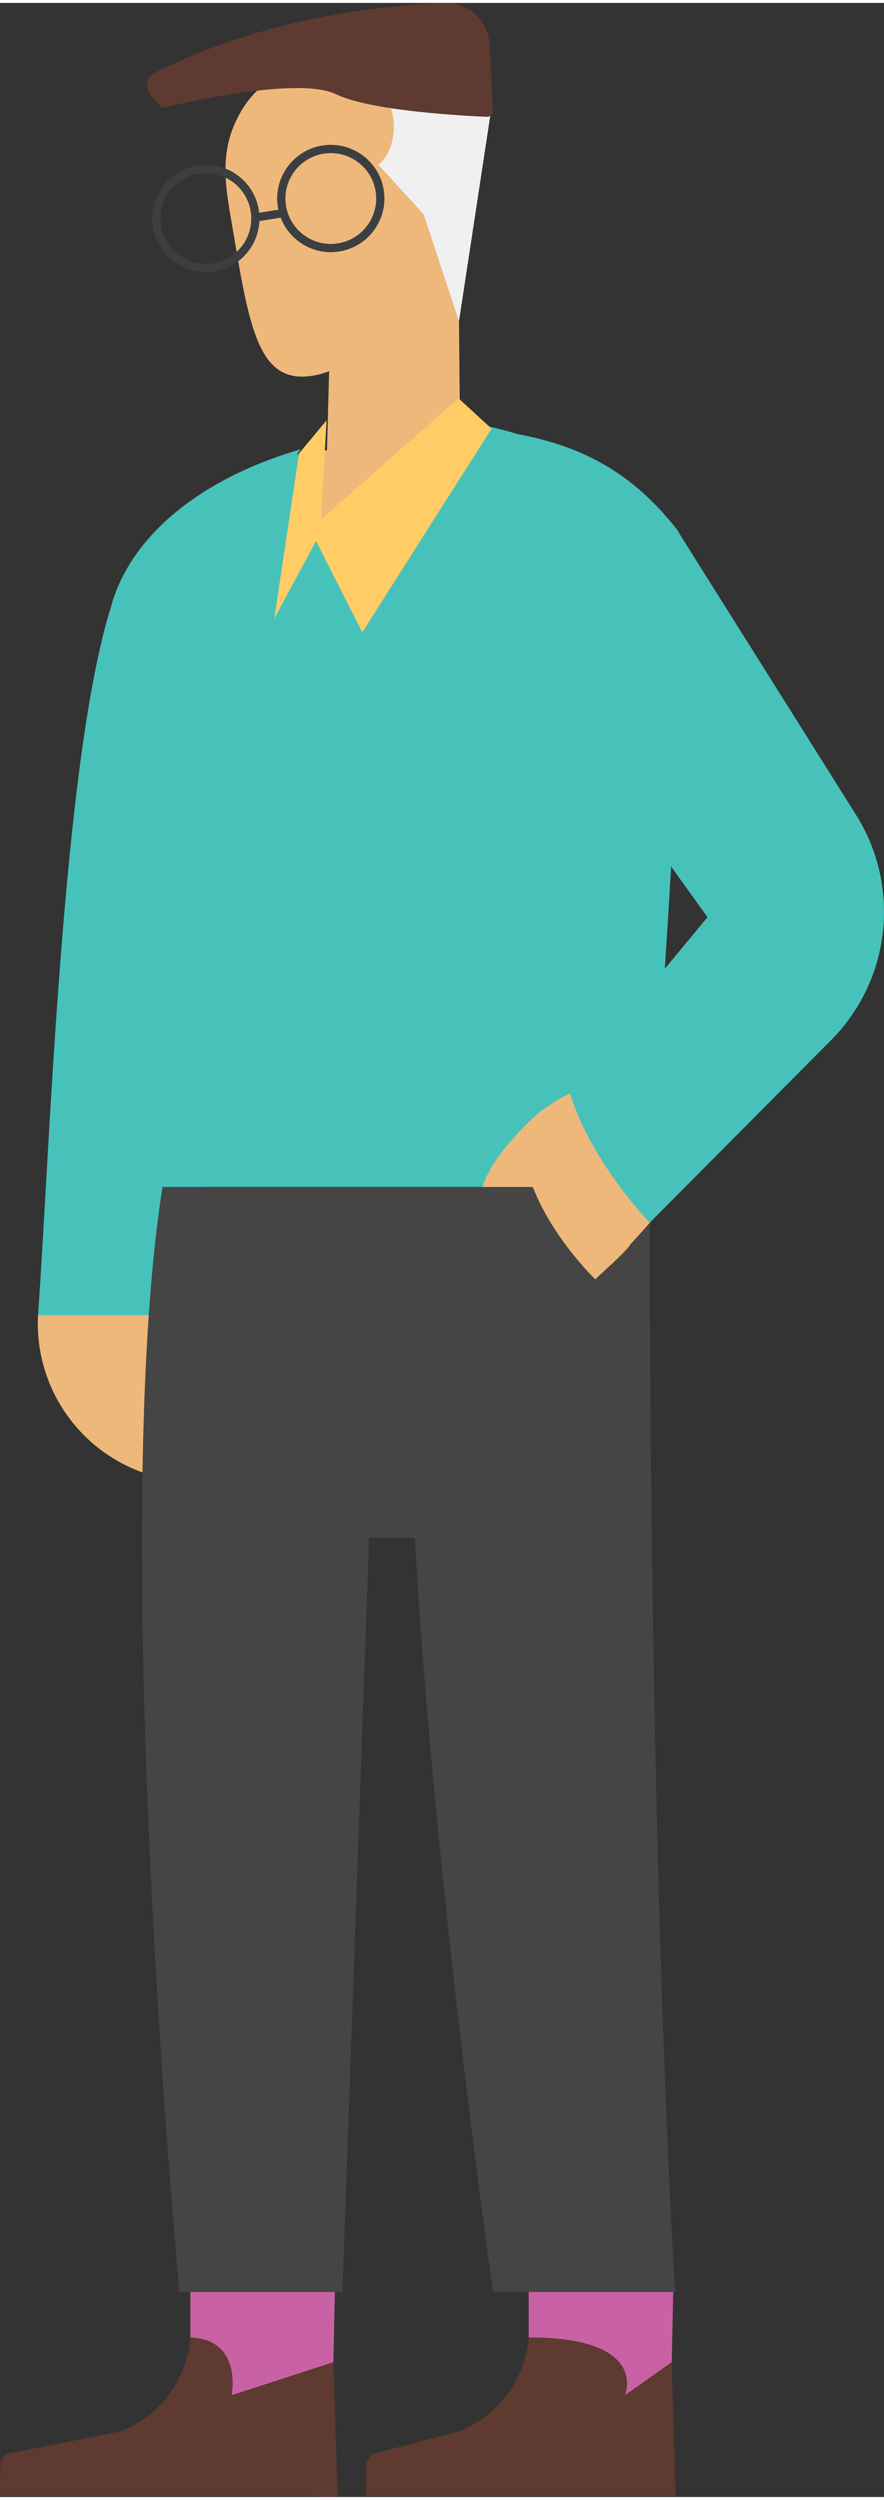 <!-- Generator: Adobe Illustrator 24.0.3, SVG Export Plug-In  --><svg xmlns="http://www.w3.org/2000/svg" xmlns:xlink="http://www.w3.org/1999/xlink" version="1.1" x="0px" y="0px" width="357px" height="1009px" viewBox="0 0 357.96 1009.35" style="enable-background:new 0 0 357.96 1009.35;" xml:space="preserve" aria-hidden="true">
<rect x="0" y="0" width="357.96" height="1009.35" fill="#333333" stroke="none"/>
<style type="text/css">
	.st0-608c04cf69128{fill:#C962A5;}
	.st1-608c04cf69128{fill:#5E3A30;}
	.st2-608c04cf69128{fill:#EFB87B;}
	.st3-608c04cf69128{fill:#47C2BB;}
	.st4-608c04cf69128{fill:#454545;}
	.st5-608c04cf69128{fill:#F0F0F0;}
	.st6-608c04cf69128{fill:#3B3F41;}
	.st7-608c04cf69128{fill:#FFCC66;}
</style>
<defs><linearGradient class="cerosgradient" data-cerosgradient="true" id="CerosGradient_id6b7a93dcd" gradientUnits="userSpaceOnUse" x1="50%" y1="100%" x2="50%" y2="0%"><stop offset="0%" stop-color="#d1d1d1"/><stop offset="100%" stop-color="#d1d1d1"/></linearGradient><linearGradient/>
</defs>
<g>
	<polygon class="st0-608c04cf69128" points="77.08,944.74 77.08,925.81 135.62,925.54 135,954.77 94.31,984.96  "/>
	<polygon class="st0-608c04cf69128" points="214.09,944.74 214.09,925.81 272.63,925.54 272.01,954.77 231.32,984.96  "/>
	<path class="st1-608c04cf69128" d="M273.54,1008.59l-1.54-53.82l-18.94,13.37c0,0,10.02-23.39-38.98-23.39c-1.36,17.04-12.32,31.81-28.23,38.05   l-34.43,8.97c-1.55,0.73-2.66,2.13-3.09,3.77l-0.2,13.37h125.61L273.54,1008.59z"/>
	<path class="st2-608c04cf69128" d="M186.24,169.87L185.5,91.1l-49.82-31.79l-3.26,121.59c-41.59,16.01-47.16,32.69-47.16,65.01l154.82-11.34   C240.08,202.25,235.87,175.47,186.24,169.87z"/>
	<path class="st3-608c04cf69128" d="M274.38,213.43c-18.38-23.46-38.26-33.86-64.94-38.99c-7.75-2.35-15.58-4.07-23.2-4.93l-58.62,47.64   l2.61-37.36c-3.44,0.95-6.78,1.98-10,3.07c0.47-0.73,0.94-1.47,1.43-2.2c-43.87,12.9-69.82,37.53-76.78,64.01   c-19.71,62.49-24.78,221.67-29.4,285.07c-2.03,27.9,67.03,52.55,67.03,52.55V479.16h180.59   C263.09,479.16,282.47,221.78,274.38,213.43z"/>
	<path class="st2-608c04cf69128" d="M82.5,604.58l-26.76-10.62c-25.6-10.16-41.78-35.5-40.34-62.9h67.1V604.58z"/>
	<path class="st4-608c04cf69128" d="M199.66,926.37h73.75c0,0-10.32-154.82-10.32-447.21H65.8C43.67,619.5,72.68,926.4,72.68,926.4h65.96   l10.82-305.23h18.5C175.95,761.38,199.66,926.37,199.66,926.37z"/>
	<path class="st1-608c04cf69128" d="M136.74,1008.91h0.01l-0.01-0.02L135,954.77l-41.21,13.37c0,0,4.61-22.5-16.71-23.39   c-1.36,17.04-12.32,31.81-28.23,38.05l-45.57,8.97c-1.55,0.73-2.66,2.13-3.09,3.77L0,1008.91h123.28l13.47,0.44L136.74,1008.91z"/>
	<g>
		<polygon class="st5-608c04cf69128" points="155.05,37.22 199.05,42.21 185.86,128.84 171.58,85.54 138.64,80.4   "/>
		<path class="st2-608c04cf69128" d="M171.58,85.54c5.25,32.8-24.1,61.99-44.99,65.34c-20.9,3.35-25.24-16.75-31.74-55.83    c-3.12-18.74-6.83-33.14,1.71-49.28s20.05-17.54,30.82-21.4c41.18,3.56,34.01,36.29,25.74,41    C153.12,65.37,171.58,85.54,171.58,85.54z"/>
		<path class="st1-608c04cf69128" d="M60.82,37.06l4.73,5.49c0,0,54.21-13.5,70.41-5.63c13.93,6.77,51.12,8.75,61.23,9.17    c1.38,0.06,2.5-1.08,2.43-2.46l-1.37-26.92c-0.49-9.65-8.68-17.08-18.33-16.7C117.88,2.49,77.07,20.77,62.43,28.49    C59.26,30.16,58.48,34.35,60.82,37.06z"/>
		<path class="st2-608c04cf69128" d="M116.8,109.66c-0.11,0.02-0.24,0.02-0.36,0c-0.25-0.04-6.08-1.04-8.65-4.63c-2.45-3.42-0.96-22.33-0.63-26.09    c0.05-0.61,0.6-1.07,1.21-1.01c0.61,0.05,1.07,0.59,1.01,1.21c-0.78,9-1.22,22.58,0.22,24.6c1.7,2.36,5.78,3.49,7.2,3.73    c0.61,0.1,1.02,0.67,0.92,1.28C117.64,109.23,117.26,109.59,116.8,109.66z"/>
		<path class="st6-608c04cf69128" d="M130.52,57.71c-11.83,1.89-19.91,13.06-18.01,24.88c0.06,0.37,0.15,0.73,0.23,1.09l-7.81,1.25    c-0.04-0.37-0.06-0.74-0.12-1.11C102.91,72,91.75,63.92,79.93,65.81C68.1,67.71,60.02,78.87,61.91,90.69s13.06,19.91,24.88,18.01    c10.32-1.65,17.78-10.36,18.26-20.41l8.61-1.38c3.59,9.4,13.4,15.34,23.72,13.69c11.83-1.89,19.91-13.06,18.01-24.88    C153.51,63.9,142.34,55.82,130.52,57.71z M86.27,105.41c-10.01,1.6-19.45-5.23-21.05-15.24c-1.6-10.01,5.23-19.45,15.24-21.05    s19.45,5.23,21.05,15.24S96.27,103.8,86.27,105.41z M136.86,97.31c-10.01,1.6-19.45-5.23-21.05-15.24    c-1.6-10.01,5.23-19.45,15.24-21.05s19.45,5.23,21.05,15.24S146.86,95.7,136.86,97.31z"/>
	</g>
	<path class="st2-608c04cf69128" d="M215.75,479.16h-20.32c4.01-13.98,22.97-30.21,22.97-30.21s14.31-10.45,15.59-7.8   c11.3-0.2,8.06,22.06,18.6,31.12c5.9,5.08,10.62,11.06,14.05,17.45c-2.14,2.42-4.28,4.84-6.44,7.24l-5.22,5.76l0.05,0.04   c-1.81,2.9-11.76,11.53-13.98,13.8C241.04,516.56,223.71,499.89,215.75,479.16z"/>
	<path class="st3-608c04cf69128" d="M263.09,493.64l74.19-74.62c23.71-24.56,27.45-62.19,9.04-90.94l-70.97-112.9   c-10.12-15.8-30.06-13.06-45.69-2.44c-15.06,10.24-24.28,42.8-14.46,58.14L286.49,370l-56.4,68.06   C233.43,453.66,246.29,475.45,263.09,493.64z"/>
	<polygon class="st7-608c04cf69128" points="121.08,182.32 111.06,249.15 127.97,217.78 146.7,254.72 199.05,172.3 185.68,160.04 129.99,209.05    132.22,168.95  "/>
</g>
</svg>